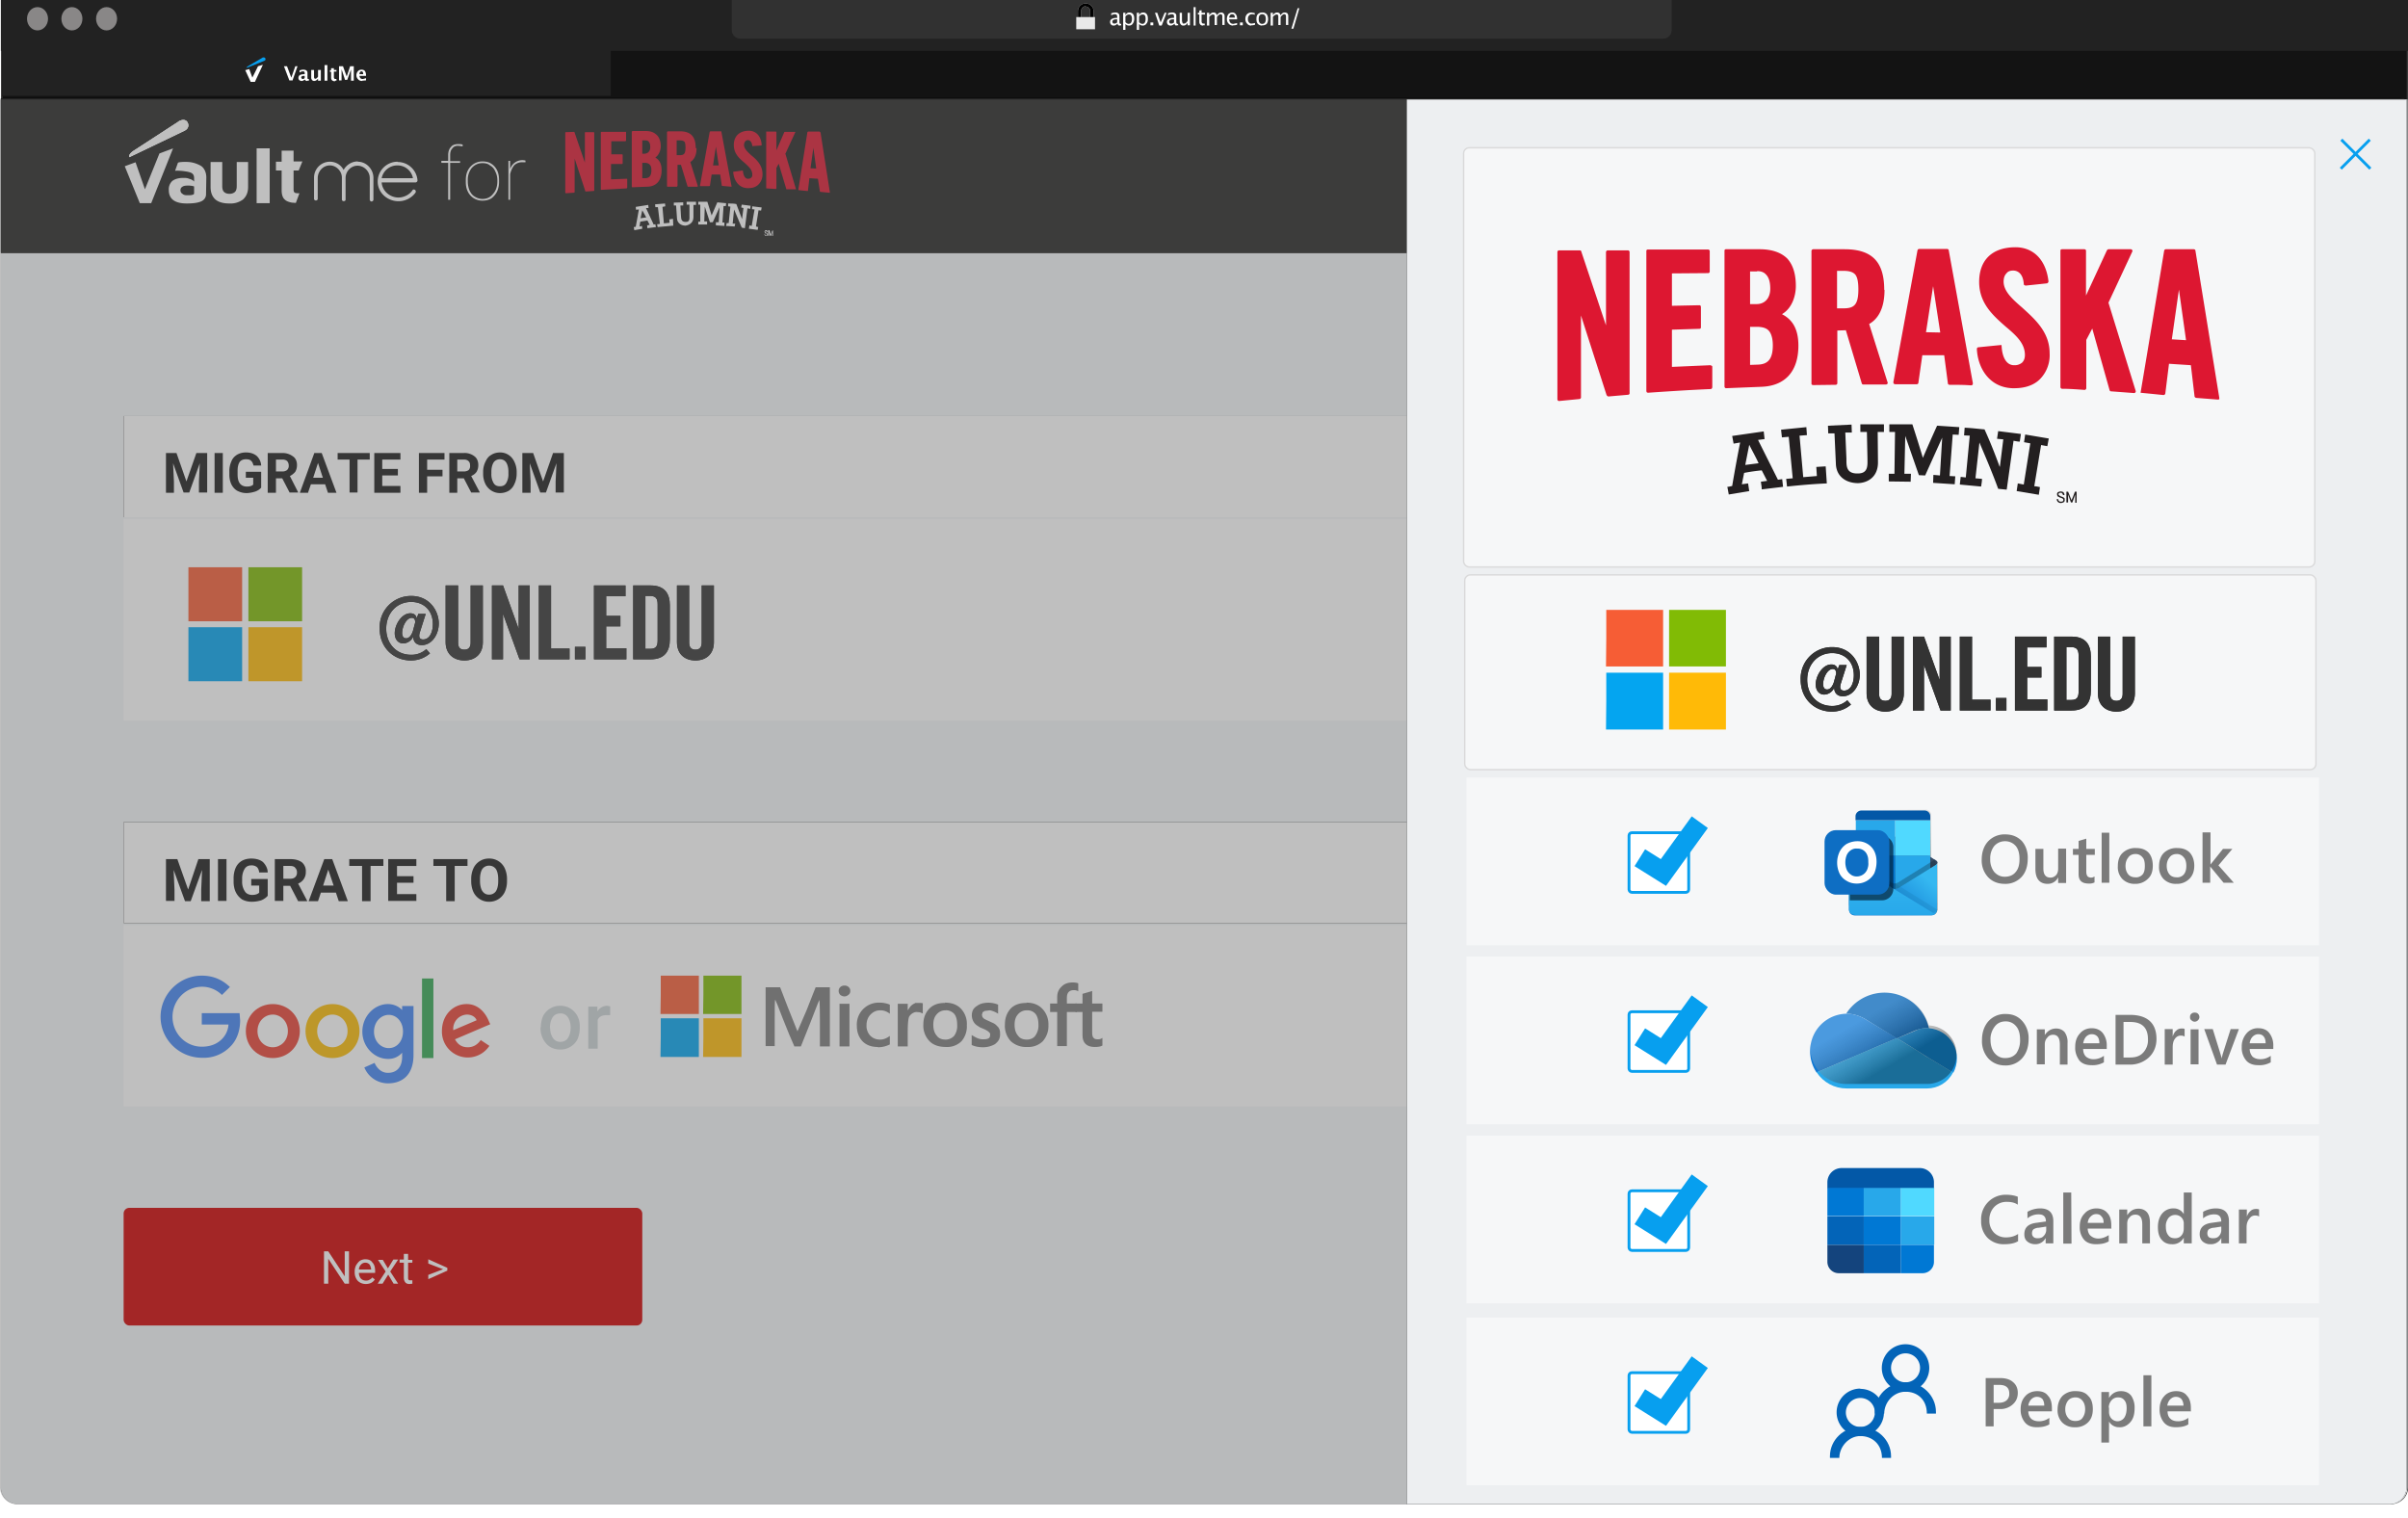 <svg xmlns="http://www.w3.org/2000/svg" xmlns:xlink="http://www.w3.org/1999/xlink" viewBox="0 0 847.3 534.3">
  <defs>
    <path id="b" d="M17.3.6 1.6 10.8c-1.2.9-1.8 1.8-1.6 2.3l19.4-9.3c1.2-.6 1.5-1.5 1.3-2.4C20.5.6 20 0 19 0c-.5 0-1 .2-1.8.6h.1Z"/>
    <path id="d" d="M14.8 21c3.6 0 6-3.8 6-7.6 0-4.4-3.2-9.7-9.7-9.7A11 11 0 0 0 0 15.2C0 22 5 26.4 11 26.4c2.7 0 5-1 6.7-2.5l-1.3-1.5a7.7 7.7 0 0 1-5.4 2c-5 0-8.7-3.8-8.7-9.2 0-5.3 3.6-9.4 8.8-9.4 4.2 0 7.6 2.8 7.6 7.8 0 3.1-1.3 5.4-3.4 5.4-1.4 0-1.6-1-1.2-2.4l2.1-6.6h-2.6l-.6 1.6c-.1-1-.8-1.8-2.2-1.8-3.1 0-5.5 4-5.5 7 0 2.3 1.3 3.6 3 3.6a4 4 0 0 0 3.5-2.4c0 1.7 1 3 3 3Zm-3.5-9.6c.9 0 1.2.7 1.2 1.6l-.8 3c-.5 1.5-1.3 2.6-2.4 2.6-.9 0-1.4-.7-1.4-1.9 0-2 1.4-5.3 3.4-5.3Z"/>
    <path id="e" d="M36.3 0H32v20.1c0 1.4-.5 2.5-2.2 2.5-1.8 0-2.2-1.1-2.2-2.5V0h-4.4v20c0 3.9 2.6 6.4 6.6 6.4 4 0 6.5-2.5 6.5-6.4V0Z"/>
    <path id="f" d="M52.8 26V0h-3.9v15.3L43.4 0h-3.9v26h3.9V10l5.8 16z"/>
    <path id="g" d="M60.3 0H56v26h10.8v-3.8h-6.5z"/>
    <path id="h" d="M72.4 26v-4.4h-3.7V26z"/>
    <path id="i" d="M79.7 3.8h6.8V0H75.4v26h11.4v-3.9h-7.1v-7.7h5v-3.7h-5z"/>
    <path id="j" d="M102.1 7c0-4-1.7-7-6.8-7h-6.1v26h6.1c5.1 0 6.8-3 6.8-7V7Zm-8.6-3.3h1.7c2 0 2.6 1 2.6 3v12.6c0 2-.5 3-2.6 3h-1.7V3.7Z"/>
    <path id="k" d="M117.6 0h-4.3v20.1c0 1.4-.5 2.5-2.2 2.5-1.7 0-2.2-1.1-2.2-2.5V0h-4.3v20c0 3.9 2.5 6.4 6.5 6.4s6.5-2.5 6.5-6.4V0Z"/>
    <path id="p" d="M14.8 21c3.6 0 6-3.8 6-7.6 0-4.4-3.2-9.7-9.7-9.7A11 11 0 0 0 0 15.2C0 22 5 26.4 11 26.4c2.7 0 5-1 6.7-2.5l-1.3-1.5a7.7 7.7 0 0 1-5.4 2c-5 0-8.7-3.8-8.7-9.2 0-5.3 3.6-9.4 8.8-9.4 4.2 0 7.6 2.8 7.6 7.8 0 3.1-1.3 5.4-3.4 5.4-1.4 0-1.6-1-1.2-2.4l2.1-6.6h-2.6l-.6 1.6c-.1-1-.8-1.8-2.2-1.8-3.1 0-5.5 4-5.5 7 0 2.3 1.3 3.6 3 3.6a4 4 0 0 0 3.5-2.4c0 1.7 1 3 3 3Zm-3.5-9.6c.9 0 1.2.7 1.2 1.6l-.8 3c-.5 1.5-1.3 2.6-2.4 2.6-.9 0-1.4-.7-1.4-1.9 0-2 1.4-5.3 3.4-5.3Z"/>
    <path id="q" d="M36.3 0H32v20.1c0 1.4-.5 2.5-2.2 2.5-1.8 0-2.2-1.1-2.2-2.5V0h-4.4v20c0 3.9 2.6 6.4 6.6 6.4 4 0 6.5-2.5 6.5-6.4V0Z"/>
    <path id="r" d="M52.8 26V0h-3.9v15.3L43.4 0h-3.9v26h3.9V10l5.8 16z"/>
    <path id="s" d="M60.3 0H56v26h10.8v-3.8h-6.5z"/>
    <path id="t" d="M72.4 26v-4.4h-3.7V26z"/>
    <path id="u" d="M79.7 3.8h6.8V0H75.4v26h11.4v-3.9h-7.1v-7.7h5v-3.7h-5z"/>
    <path id="v" d="M102.1 7c0-4-1.7-7-6.8-7h-6.1v26h6.1c5.1 0 6.8-3 6.8-7V7Zm-8.6-3.3h1.7c2 0 2.6 1 2.6 3v12.6c0 2-.5 3-2.6 3h-1.7V3.7Z"/>
    <path id="w" d="M117.6 0h-4.3v20.1c0 1.4-.5 2.5-2.2 2.5-1.7 0-2.2-1.1-2.2-2.5V0h-4.3v20c0 3.9 2.5 6.4 6.5 6.4s6.5-2.5 6.5-6.4V0Z"/>
    <linearGradient id="l" x1="30.1%" x2="64.1%" y1="34.6%" y2="71.7%">
      <stop offset="0%" stop-color="#FFF" stop-opacity=".5"/>
      <stop offset="100%" stop-opacity=".7"/>
    </linearGradient>
    <linearGradient id="m" x1="23.3%" x2="74.1%" y1="-.2%" y2="105.4%">
      <stop offset="0%" stop-color="#FFF" stop-opacity=".5"/>
      <stop offset="100%" stop-opacity=".7"/>
    </linearGradient>
    <linearGradient id="n" x1="84.3%" x2="15.4%" y1="24.3%" y2="73.5%">
      <stop offset="0%" stop-color="#35B8F1"/>
      <stop offset="90%" stop-color="#0F78D1"/>
    </linearGradient>
    <linearGradient id="o" x1="50%" x2="50%" y1="0%" y2="100%">
      <stop offset="0%" stop-color="#35B8F1"/>
      <stop offset="100%" stop-color="#28A8EA"/>
    </linearGradient>
    <filter id="a" width="108%" height="112.7%" x="-4%" y="-7.3%" filterUnits="objectBoundingBox">
      <feOffset dy="-5" in="SourceAlpha" result="shadowOffsetOuter1"/>
      <feGaussianBlur in="shadowOffsetOuter1" result="shadowBlurOuter1" stdDeviation="10.5"/>
      <feColorMatrix in="shadowBlurOuter1" result="shadowMatrixOuter1" values="0 0 0 0 0.32 0 0 0 0 0.301 0 0 0 0 0.301 0 0 0 0.5 0"/>
      <feMerge>
        <feMergeNode in="shadowMatrixOuter1"/>
        <feMergeNode in="SourceGraphic"/>
      </feMerge>
    </filter>
  </defs>
  <g fill="none" fill-rule="evenodd" filter="url(#a)">
    <path fill="#131313" fill-rule="nonzero" stroke="#3A3939" stroke-width=".5" d="M841.3.3a5.7 5.7 0 0 1 5.8 5.7v522.3a5.7 5.7 0 0 1-5.8 5.7H6.3a5.7 5.7 0 0 1-5.7-5.7V6A5.7 5.7 0 0 1 6.3.2h835v.1Z"/>
    <g fill-rule="nonzero">
      <path fill="#000" d="M.7 21h214.2v17.8H.7z"/>
      <path fill="#222" d="M.7 21h214.2v17.8H.7z"/>
      <path fill="#000" d="m102.9 33.4 1.8-5.1h-.8l-1.4 4-1.5-4h-1.1l1.9 5h1l.1.1Zm5.2 0h.6v-.6h-.2c-.2 0-.3-.1-.3-.4v-1.7c0-.8-.5-1.2-1.5-1.2a3 3 0 0 0-1.3.3v.7c.4-.2.8-.4 1.2-.4.4 0 .6.2.6.6v.4h-.2c-.6 0-1.1.1-1.5.3-.3.2-.5.6-.5 1 0 .3.1.6.3.8.3.2.5.3.9.3.3 0 .7-.2 1-.5.2.3.5.5.9.5v-.1Zm-1.6-.6c-.1 0-.2 0-.3-.2a.5.5 0 0 1-.2-.3c0-.4.3-.6 1-.6h.2v.7c-.2.3-.4.4-.7.4Zm4 .7c.6 0 1-.3 1.4-.8v.7h1v-3.8h-1V32c-.3.4-.6.7-1 .7-.2 0-.4-.2-.4-.7v-2.4h-1v2.7c0 .4.1.6.3.9.2.2.5.3.8.3h-.1Zm4.7-.1v-5.5h-1v5.5h1Zm2.7 0h.5v-.6h-.3c-.4 0-.6-.2-.6-.7v-1.9h.9v-.6h-.9V29h-1v.7h-.4v.6h.4v2c0 .9.5 1.3 1.4 1.3v-.2Zm2.3 0v-4l1.2 3.7h.8l1.3-3.6v3.9h1v-5.1h-1.3l-1.2 3.6-1.3-3.6h-1.4v5h.9v.1Zm7.3 0 1.3-.1v-.8l-1.1.3c-.8 0-1.1-.4-1.2-1.1h2.3c0-.8-.1-1.3-.4-1.7-.2-.3-.6-.5-1.2-.5-.5 0-1 .2-1.3.6a2 2 0 0 0-.5 1.4c0 .6.2 1 .6 1.4.3.4.8.6 1.5.6v-.1Zm.3-2.3h-1.3c0-.6.3-1 .7-1 .4 0 .6.4.6 1Z"/>
      <path fill="#FFF" d="m102.9 33.4 1.8-5.1h-.8l-1.4 4-1.5-4h-1.1l1.9 5h1l.1.1Zm5.2 0h.6v-.6h-.2c-.2 0-.3-.1-.3-.4v-1.7c0-.8-.5-1.2-1.5-1.2a3 3 0 0 0-1.3.3v.7c.4-.2.8-.4 1.2-.4.4 0 .6.2.6.6v.4h-.2c-.6 0-1.1.1-1.5.3-.3.2-.5.6-.5 1 0 .3.1.6.3.8.3.2.5.3.9.3.3 0 .7-.2 1-.5.2.3.5.5.9.5v-.1Zm-1.6-.6c-.1 0-.2 0-.3-.2a.5.5 0 0 1-.2-.3c0-.4.3-.6 1-.6h.2v.7c-.2.3-.4.4-.7.4Zm4 .7c.6 0 1-.3 1.4-.8v.7h1v-3.8h-1V32c-.3.4-.6.7-1 .7-.2 0-.4-.2-.4-.7v-2.4h-1v2.7c0 .4.1.6.3.9.2.2.5.3.8.3h-.1Zm4.7-.1v-5.5h-1v5.5h1Zm2.7 0h.5v-.6h-.3c-.4 0-.6-.2-.6-.7v-1.9h.9v-.6h-.9V29h-1v.7h-.4v.6h.4v2c0 .9.5 1.3 1.4 1.3v-.2Zm2.3 0v-4l1.2 3.7h.8l1.3-3.6v3.9h1v-5.1h-1.3l-1.2 3.6-1.3-3.6h-1.4v5h.9v.1Zm7.3 0 1.3-.1v-.8l-1.1.3c-.8 0-1.1-.4-1.2-1.1h2.3c0-.8-.1-1.3-.4-1.7-.2-.3-.6-.5-1.2-.5-.5 0-1 .2-1.3.6a2 2 0 0 0-.5 1.4c0 .6.2 1 .6 1.4.3.4.8.6 1.5.6v-.1Zm.3-2.3h-1.3c0-.6.3-1 .7-1 .4 0 .6.4.6 1Zm-37-2.8-2 4-1.1-3-1.4.4 1.9 4.1h1.5l2.8-6-1.7.5Z"/>
      <path fill="#079FEF" d="m92.2 25.4-4.8 2.8c-.5.3-.7.5-.6.7l6.2-2.5c.4-.2.5-.4.4-.7 0-.3-.3-.5-.6-.5-.2 0-.4 0-.6.2Z"/>
    </g>
    <path fill="#222" fill-rule="nonzero" d="M4.3 0h839a4 4 0 0 1 4 4v18.9H.3V4a4 4 0 0 1 4-4Z"/>
    <g fill-rule="nonzero">
      <g fill="#898787" transform="translate(9.5 7.5)">
        <ellipse cx="3.7" cy="4.1" rx="3.7" ry="4.1"/>
        <ellipse cx="15.8" cy="4.1" rx="3.7" ry="4.1"/>
        <ellipse cx="28" cy="4.1" rx="3.7" ry="4.1"/>
      </g>
      <path fill="#313131" d="M260.5 2.1h324.7a3 3 0 0 1 3 3v10.5a3 3 0 0 1-3 3H260.5a3 3 0 0 1-3-3V5a3 3 0 0 1 3-3v.1Z"/>
      <path fill="#ECECEC" d="M382 6.2c1.5 0 2.8 1.2 2.8 2.7v3.5h-5.5V8.9c0-1.5 1.2-2.7 2.7-2.7Zm0 1c-.9 0-1.6.8-1.6 1.7v3.2h3.2V8.9c0-.9-.7-1.6-1.6-1.6v-.1Z"/>
      <path fill="#000" d="M382 6.2c1.5 0 2.8 1.2 2.8 2.7v3.5h-5.5V8.9c0-1.5 1.2-2.7 2.7-2.7Zm0 1c-.9 0-1.6.8-1.6 1.7v3.2h3.2V8.9c0-.9-.7-1.6-1.6-1.6v-.1Z"/>
      <path fill="#E9E9E9" d="M378.7 11h6.6v4.3h-6.6z"/>
      <path fill="#FFF" d="m393.9 14 .6-.1v-.5h-.2c-.3 0-.4-.2-.4-.6v-2c0-.5-.1-.8-.3-1-.3-.3-.6-.4-1.1-.4a4 4 0 0 0-1.5.3v.7a3 3 0 0 1 1.3-.4c.5 0 .8.3.8.8v.5h-.2c-.7 0-1.3.1-1.7.4-.4.2-.6.6-.6 1s.1.7.4 1c.2.2.5.3.9.3s.9-.2 1.3-.7c.1.5.4.7.7.7Zm-1.8-.7c-.2 0-.4 0-.5-.2a.7.7 0 0 1-.2-.4c0-.3.1-.5.4-.7a2 2 0 0 1 1-.2h.3v1.1c-.3.3-.7.4-1 .4Zm3.9 2.2v-2.1c.3.4.7.6 1.3.6.5 0 1-.2 1.3-.7.3-.4.5-1 .5-1.7s-.1-1.2-.4-1.6c-.3-.4-.8-.6-1.3-.6-.6 0-1.1.3-1.4 1v-.9h-.8v6h.8Zm1.1-2.1c-.3 0-.7-.2-1.1-.6v-2c.4-.5.8-.7 1.3-.7.6 0 1 .5 1 1.5 0 1.2-.4 1.8-1.2 1.8Zm3.7 2v-2c.3.4.8.6 1.3.6s1-.2 1.3-.7c.4-.4.5-1 .5-1.7s-.1-1.2-.4-1.6c-.3-.4-.7-.6-1.2-.6-.7 0-1.2.3-1.5 1v-.9h-.8v6h.8v-.1Zm1.2-2c-.4 0-.8-.2-1.2-.6v-2c.4-.5.8-.7 1.3-.7.7 0 1 .5 1 1.5 0 1.2-.4 1.8-1.1 1.8Zm3.8.5v-1h-1v1h1Zm3 0 1.7-4.4h-.7l-1.4 3.4-1.2-3.4h-.8l1.5 4.5h.8l.1-.1Zm5.2 0h.6l-.1-.5h-.2c-.2 0-.4-.2-.4-.6v-2c0-.5 0-.8-.3-1-.3-.3-.6-.4-1.1-.4a4 4 0 0 0-1.5.3v.7a3 3 0 0 1 1.4-.4c.5 0 .7.3.7.8v.5h-.2c-.7 0-1.3.1-1.7.4-.4.2-.6.6-.6 1s.1.7.4 1c.2.2.5.3.9.3s.9-.2 1.4-.7c0 .5.3.7.7.7v-.1Zm-1.9-.6c-.2 0-.4 0-.5-.2a.7.7 0 0 1-.2-.4c0-.3.1-.5.4-.7a2 2 0 0 1 1-.2h.3v1.1c-.3.3-.7.4-1 .4Zm4.3.7c.6 0 1.1-.3 1.5-1v.9h.8V9.5h-.8v2.8c-.4.7-.9 1-1.3 1-.3 0-.4 0-.5-.2l-.2-.7V9.5h-.8v3.1c0 .5.2.8.4 1 .2.3.5.4.9.4Zm4.3-.1V7.5h-.7V14h.7v-.1Zm2.6 0h.6v-.6h-.4c-.4 0-.7-.2-.7-.8v-2.4h1.2v-.6h-1.2v-.9l-.8.1v.8h-.5v.6h.5v2.6c0 .4.1.7.4 1 .2.2.5.3.9.3v-.1Zm2.2 0v-3c.5-.5.9-.8 1.3-.8s.6.2.6.7v3h.8V11c.4-.6.9-1 1.3-1s.6.3.6.8v3h.8v-3.1c0-.4-.1-.7-.4-1-.2-.2-.5-.3-.8-.3-.6 0-1.1.3-1.5 1-.2-.7-.6-1-1.2-1s-1.1.3-1.5 1v-.9h-.8V14h.8v-.1Zm8.4 0c.4 0 .8 0 1.4-.2v-.6l-1.3.3c-.9 0-1.4-.5-1.5-1.6h2.8v-.2c0-.7-.2-1.3-.5-1.6-.2-.4-.7-.6-1.2-.6a2 2 0 0 0-1.4.6c-.3.5-.5 1-.5 1.7s.2 1.2.6 1.6c.4.5 1 .7 1.6.7v-.1Zm.6-2.7h-2c.1-.8.5-1.2 1-1.2.7 0 1 .4 1 1.2Zm2.8 2.7v-1h-1v1h1Zm3 0c.3 0 .8 0 1.3-.2v-.6l-1.1.2c-.5 0-.8-.1-1-.4-.3-.3-.4-.7-.4-1.2s.1-1 .4-1.2c.2-.3.5-.5 1-.5.2 0 .6 0 1 .2v-.6l-1.1-.2c-.7 0-1.2.2-1.6.6-.4.4-.6 1-.6 1.7 0 .6.2 1.2.6 1.6.4.5.9.7 1.4.7l.1-.1Zm3.8 0a2 2 0 0 0 1.6-.5c.3-.4.5-1 .5-1.7s-.2-1.3-.5-1.7a2 2 0 0 0-1.6-.6 2 2 0 0 0-1.5.6c-.4.4-.5 1-.5 1.7s.1 1.2.5 1.7c.4.4.9.6 1.5.6v-.1Zm0-.5c-.8 0-1.2-.6-1.2-1.7s.4-1.7 1.2-1.7c.9 0 1.3.6 1.3 1.7s-.4 1.7-1.3 1.7Zm3.8.5v-3c.5-.5.9-.8 1.3-.8s.6.2.6.7v3h.8V11c.4-.6.9-1 1.3-1s.6.3.6.8v3h.8v-3.1c0-.4-.1-.7-.3-1-.3-.2-.6-.3-1-.3-.5 0-1 .3-1.4 1-.2-.7-.6-1-1.2-1s-1.1.3-1.5 1v-.9h-.8V14h.8v-.1Zm7.2 1.2 2.1-7.2h-.6l-2.2 7.2h.7Z"/>
    </g>
    <path stroke="#000" stroke-width=".1" d="M1 39.5h844.1"/>
    <path fill="#F3F6F8" fill-rule="nonzero" d="M847.1 40H.3v488.3a6 6 0 0 0 6 6h834.8a6 6 0 0 0 6-6V40Z"/>
    <g fill-rule="nonzero" transform="translate(43.5 430)">
      <rect width="182.5" height="41.4" fill="#D00000" rx="2"/>
      <path fill="#FFF" d="M72 26.7v-8.8l5.8 8.8h1.5V15.3h-1.5v8.8L72 15.3h-1.5v11.4H72Zm13.2.1c1.4 0 2.5-.5 3.2-1.6l-.9-.7c-.3.4-.6.6-1 .8-.3.2-.7.3-1.2.3-.7 0-1.3-.2-1.8-.7a3 3 0 0 1-.7-2h5.7v-.6c0-1.4-.3-2.4-1-3.1-.5-.8-1.4-1.1-2.5-1.1-.6 0-1.3.2-1.8.5-.6.4-1 1-1.4 1.6a5 5 0 0 0-.5 2.2v.3c0 1.2.4 2.2 1.1 3a4 4 0 0 0 2.8 1.1Zm1.9-5.1h-4.3c0-.7.3-1.3.8-1.8a2 2 0 0 1 1.4-.6 2 2 0 0 1 1.5.6c.3.4.5 1 .6 1.7v.1Zm4 5 2-3.2 1.9 3.2h1.6l-2.8-4.3 2.8-4.2h-1.7L93 21.3l-1.8-3h-1.7l2.7 4.1-2.8 4.3h1.7Zm9.5.1 1-.1v-1.2h-.6c-.4 0-.6 0-.7-.2-.2-.1-.2-.4-.2-.7v-5.3h1.5v-1h-1.5v-2.1h-1.5v2h-1.5v1.1h1.5v5.3c0 .7.2 1.2.5 1.6.3.4.8.6 1.5.6Zm6.6-1.7 6.7-3v-1l-6.7-3v1.5l5.2 2-5.2 2v1.5Z"/>
    </g>
    <g fill-rule="nonzero">
      <path fill="#FFF" d="M43.5 330.5h704.4v63.8H43.5z"/>
      <g fill="#7B7B7B">
        <path d="M269.4 362.7v10.4h3.2V365c0-5.2 0-8.2.2-8.2l.9 2.1 1.7 4.4 2.3 5.7 1.6 3.7.2.5h2.3l.4-1 2.8-7 2.8-7.2.5-1.1c.1-.1.2 3 .2 8v8.3h3.5v-20.8h-5l-1 2.5-2.2 5.6-3.2 7.4-1.2-3-1.4-3.5-.8-2-2-5.2-.7-1.8h-5.1v10.4-.1ZM322 358a4 4 0 0 0-2.1 1.8l-.5.7v-2.3h-3.5v15h3.5v-4.8c0-4.6.4-5.3.4-5.4.2-.7 1.4-1.9 2.7-1.9l1.2.1 1 .4V358l-.7-.1h-2v.1Zm10.5-.2c2.4 0 4.3.7 5.7 2.2a7.8 7.8 0 0 1 2 5.7 8 8 0 0 1-1.9 5.7 7.2 7.2 0 0 1-5.4 2c-2.4 0-4.4-.6-5.8-2a7.9 7.9 0 0 1-2.2-6c0-2.2.7-4 2.1-5.5 1.4-1.4 3.2-2 5.5-2v-.1Zm.2 2.7a4 4 0 0 0-3.1 1.4c-.8.9-1.2 2-1.2 3.7 0 1.6.4 2.9 1.2 3.8.7 1 1.8 1.4 3 1.4a4 4 0 0 0 3.2-1.4 6 6 0 0 0 1-3.8c0-1.6-.3-2.9-1-3.8-.8-.9-2-1.4-3.1-1.3Zm28.5-2.7c2.3 0 4.2.7 5.6 2.2a7.8 7.8 0 0 1 2.1 5.7 8 8 0 0 1-2 5.7 7.2 7.2 0 0 1-5.4 2 8 8 0 0 1-5.8-2 7.9 7.9 0 0 1-2.1-6c0-2.2.7-4 2-5.5 1.4-1.4 3.2-2 5.6-2v-.1Zm.1 2.7a4 4 0 0 0-3.1 1.4c-.8.9-1.2 2-1.2 3.7 0 1.6.4 2.9 1.2 3.8.7 1 1.8 1.4 3.1 1.4s2.4-.5 3-1.4a6 6 0 0 0 1.1-3.8c0-1.6-.3-2.9-1-3.8a3.7 3.7 0 0 0-3-1.3h-.1Zm-64.2-4.9c.6 0 1-.2 1.5-.6.4-.3.6-.8.6-1.3 0-.6-.2-1-.6-1.4a2 2 0 0 0-1.5-.5 2 2 0 0 0-1.4.5c-.4.4-.6.8-.6 1.4 0 .5.2 1 .6 1.4.4.3.9.5 1.4.5Zm1.8 17.6v-15h-3.5v15h3.5Zm10 .3c1.6 0 3-.4 4.2-1v-3c-1 .8-2.2 1.3-3.4 1.3-1.5 0-2.6-.5-3.5-1.4a5 5 0 0 1-1.3-3.6c0-1.6.5-2.9 1.4-3.8 1-1 2-1.5 3.5-1.5 1.2 0 2.3.4 3.3 1.2v-3.2c-1-.4-2.2-.7-3.6-.7a7.7 7.7 0 0 0-8 8.2c0 2.2.7 4 2 5.4 1.4 1.4 3.2 2 5.4 2v.1Zm37 0a8.5 8.5 0 0 0 4.2-1.1c.5-.4 1-.9 1.3-1.4a4 4 0 0 0 .5-2c0-.7 0-1.2-.2-1.7s-.4-.9-.8-1.2a4 4 0 0 0-1.2-1l-1.5-.7-1.1-.5-.8-.4-.6-.6-.2-.8.2-.7c0-.2.1-.3.4-.4.2-.2.3-.3.6-.3l1.5-.2c.5 0 2 .5 3 1.2v-3.2a9.2 9.2 0 0 0-5.7-.4 6 6 0 0 0-1.8.9 4 4 0 0 0-1.3 1.3c-.5 1-.6 2.3-.2 3.4a4 4 0 0 0 1.7 2.2c.5.3.8.6 1.4.8l1.4.6 1 .6.5.5c.2.2.2.4.2.7 0 1.2-.6 1.6-2.5 1.6-1.5 0-2.5-.6-4-1.5v3.5c1.1.5 2.4.8 4 .8Zm29.5-.4v-12h3.5v-3h-3.5v-2c0-1.8.8-2.7 2.5-2.7.5 0 1 .1 1.5.4V351c-.5-.2-1.1-.3-2-.3-1.5 0-2.8.4-3.8 1.4-1 .9-1.6 2.1-1.6 3.7v2.3h-2.5v3h2.5v12h3.4Z"/>
        <path d="M385.2 373.4c1.1 0 2-.1 2.7-.5v-2.7c-.5.4-1 .5-1.5.5-.8 0-1.3-.1-1.6-.5-.4-.4-.5-1-.5-2V361h3.6v-2.9h-3.6v-4.4l-3.4 1v3.4h-2.5v3h2.5v8.2c0 2.7 1.5 4.1 4.3 4.1Z"/>
      </g>
      <path fill="#F65D35" d="M232.5 355v-6.7h13.4v13.5h-13.5z"/>
      <path fill="#81BB05" d="M247.5 355v-6.7h13.4v13.5h-13.5z"/>
      <path fill="#04A5F0" d="M232.5 370v-6.7h13.4v13.6h-13.5z"/>
      <path fill="#FFBA07" d="M247.5 370v-6.7h13.4v13.6h-13.5z"/>
      <path fill="#CCD3D6" d="M190.3 366.5c0-1.5.3-2.8.8-4a6.7 6.7 0 0 1 6-3.6c2 0 3.6.7 4.9 2 1.2 1.2 2 3 2 5v.9a10 10 0 0 1-.8 3.9 6.7 6.7 0 0 1-6 3.6c-2.1 0-3.8-.7-5-2.1a8 8 0 0 1-2-5.6v-.1h.1Zm3.3.3a6 6 0 0 0 1 3.5 3 3 0 0 0 2.6 1.3c1 0 2-.4 2.6-1.3.6-.9 1-2.1 1-3.8 0-1.5-.4-2.7-1-3.6a3 3 0 0 0-2.7-1.3c-1 0-2 .4-2.6 1.3-.6.9-1 2.1-1 3.9h.1Zm21.1-4.6h-1.3c-1.5 0-2.6.5-3.1 1.7V374H207v-14.8h3.2v1.7a4 4 0 0 1 3.4-2l1.1.2v3.1Z"/>
      <path fill="#EA4335" d="M105.5 367.8c0 5.5-4.3 9.5-9.5 9.5-5.3 0-9.5-4-9.5-9.5s4.2-9.5 9.5-9.5c5.2 0 9.5 4 9.5 9.5Zm-4.2 0c0-3.4-2.5-5.8-5.3-5.8-2.9 0-5.4 2.4-5.4 5.8s2.5 5.7 5.4 5.7c2.8 0 5.3-2.3 5.3-5.7Z"/>
      <path fill="#FBBC05" d="M126.5 367.8c0 5.5-4.3 9.5-9.5 9.5-5.3 0-9.5-4-9.5-9.5s4.2-9.5 9.5-9.5c5.2 0 9.5 4 9.5 9.5Zm-4.2 0c0-3.4-2.5-5.8-5.3-5.8-2.9 0-5.4 2.4-5.4 5.8s2.5 5.7 5.4 5.7c2.8 0 5.3-2.3 5.3-5.7Z"/>
      <path fill="#4285F4" d="M145.5 358.9v17.3c0 7.2-4.1 10-9 10a9 9 0 0 1-8.3-5.6l3.6-1.6c.7 1.6 2.2 3.5 4.7 3.5 3.1 0 5-2 5-5.7v-1.4a6.3 6.3 0 0 1-5 2.2c-4.7 0-9-4.2-9-9.6 0-5.5 4.3-9.7 9-9.7 2.2 0 4 1 5 2.1V359h4v-.1Zm-3.7 9c0-3.3-2.2-5.8-5-5.8s-5.2 2.5-5.2 5.9c0 3.4 2.4 5.8 5.2 5.8 2.8 0 5-2.4 5-5.8v-.1Z"/>
      <path fill="#34A853" d="M152.5 349.3v28h-4v-28z"/>
      <path fill="#EA4335" d="m169.2 371 3 2a9.1 9.1 0 0 1-16.7-5.2c0-5.7 4-9.5 8.7-9.5 4.7 0 7 4 7.8 6l.5 1.1-12.4 5.3c1 1.9 2.5 2.8 4.5 2.8s3.5-1 4.6-2.6v.1Zm-9.7-3.5 8.2-3.5c-.4-1.2-1.8-2-3.4-2a5 5 0 0 0-4.8 5.5Z"/>
      <path fill="#4285F4" d="M71 365.5v-4h13.3l.2 2.5c0 3-.8 6.6-3.4 9.2a13 13 0 0 1-10 4c-8 0-14.6-6.4-14.6-14.4s6.6-14.5 14.5-14.5c4.4 0 7.5 1.7 9.9 4l-2.8 2.8a10 10 0 0 0-7-2.9c-5.8 0-10.4 4.8-10.4 10.6s4.6 10.5 10.3 10.5c3.8 0 6-1.5 7.3-2.9a8 8 0 0 0 2.1-4.9H71Z"/>
      <path fill="#000" d="M43.5 294.3h704.4v35.5H43.5z"/>
      <path fill="#FFF" d="M43.5 294.3h704.4v35.5H43.5z"/>
      <path fill="#1D1D1D" d="M61.4 322.1v-4l-.3-7 4 11h2l4-11-.3 7v4h3v-14.8h-4L66.2 318l-3.8-10.7h-4V322h3.1l-.1.1Zm18.3 0v-14.8h-3V322h3v.1Zm8.9.2c1.2 0 2.3-.2 3.3-.5 1-.4 1.8-1 2.3-1.6v-5.9h-5.8v2.3h2.8v2.5c-.5.5-1.3.8-2.5.8-1 0-2-.4-2.5-1.2a6 6 0 0 1-1-3.6v-1c0-1.5.4-2.6.9-3.4.5-.8 1.3-1.2 2.3-1.2a3 3 0 0 1 2 .6c.4.4.7 1 .8 1.9h3c0-1.4-.7-2.7-1.7-3.7-1-.8-2.4-1.2-4.1-1.2-1.3 0-2.4.3-3.3.8-1 .6-1.7 1.4-2.2 2.5a9.4 9.4 0 0 0-.7 3.9v1c0 1.4.3 2.7.8 3.7s1.3 1.9 2.2 2.5c1 .5 2 .8 3.4.8Zm11.1-.2v-5.4h2.4l2.8 5.4h3.2v-.1l-3.2-6.1a4.2 4.2 0 0 0 2.7-4.1 4 4 0 0 0-1.4-3.4c-1-.7-2.3-1.1-4-1.1h-5.5V322h3v.1Zm2.4-7.9h-2.4v-4.5h2.4c.8 0 1.5.2 1.8.7.4.4.6.9.6 1.6 0 .7-.2 1.2-.6 1.6-.4.4-1 .6-1.8.6Zm9.8 7.9 1-3h5.3l1 3h3.2l-5.5-14.8h-2.8l-5.5 14.8h3.3Zm5.5-5.5h-3.7l1.8-5.6 1.9 5.6Zm13 5.5v-12.4h4.5v-2.4h-12v2.4h4.5v12.4h3Zm16.1 0v-2.5h-6.8v-4h5.8v-2.3h-5.8v-3.6h6.8v-2.4h-9.9V322h10l-.1.1Zm13.5 0v-12.4h4.5v-2.4h-12v2.4h4.5v12.4h3Zm12.1.2a6 6 0 0 0 5.5-3.4 9 9 0 0 0 .8-3.9v-.6a9 9 0 0 0-.8-3.9 5.9 5.9 0 0 0-5.5-3.4 5.9 5.9 0 0 0-5.5 3.4 9 9 0 0 0-.8 3.9v.7c0 1.4.3 2.7.8 3.8a6 6 0 0 0 5.5 3.4Zm0-2.5c-1 0-1.8-.4-2.4-1.3-.5-.8-.8-2-.8-3.5v-.7c0-1.5.3-2.7.8-3.5.6-.8 1.4-1.2 2.4-1.2s1.8.4 2.4 1.2c.5.8.8 2 .8 3.6v.7c0 1.5-.3 2.7-.8 3.5-.6.8-1.4 1.2-2.4 1.2Z"/>
    </g>
    <path fill="#FFF" fill-rule="nonzero" d="M43.5 187.6H748v71H43.5z"/>
    <g fill-rule="nonzero">
      <path fill="#F65D35" d="M66.3 214v-9.4h18.9v19H66.3z"/>
      <path fill="#81BB05" d="M87.4 214v-9.4h18.9v19H87.4z"/>
      <path fill="#04A5F0" d="M66.3 235.2v-9.5h18.9v19H66.3z"/>
      <path fill="#FFBA07" d="M87.4 235.2v-9.5h18.9v19H87.4z"/>
    </g>
    <g fill-rule="nonzero">
      <path fill="#000" d="M43.5 151.4h704.4V187H43.5z"/>
      <path fill="#FFF" d="M43.5 151.4h704.4V187H43.5z"/>
      <path fill="#1D1D1D" d="M61.2 178.3v-3.8l-.3-6.5 3.7 10.3h2l3.7-10.3-.3 6.5v3.8h2.9v-13.9h-3.8l-3.5 10-3.5-10h-3.7v14h2.8v-.1Zm17.2 0v-13.9h-2.9v14h2.9v-.1Zm8.3.2c1 0 2-.2 3-.5a5 5 0 0 0 2.2-1.4V171h-5.4v2.1h2.6v2.4c-.5.5-1.2.7-2.3.7-1 0-1.9-.4-2.4-1.1-.6-.8-.8-1.9-.8-3.3v-1c0-1.4.2-2.4.7-3.2.5-.7 1.3-1 2.2-1 .8 0 1.4.1 1.8.5.5.4.7 1 .9 1.7h2.7a5 5 0 0 0-1.6-3.4c-1-.8-2.2-1.2-3.8-1.2-1.2 0-2.2.3-3.1.8-.9.6-1.6 1.3-2 2.4a8 8 0 0 0-.7 3.6v.9a8 8 0 0 0 .7 3.5c.5 1 1.2 1.8 2.1 2.3 1 .5 2 .8 3.2.8Zm10.4-.2v-5h2.2l2.6 5h3v-.1l-2.9-5.7c.8-.4 1.4-.9 1.9-1.5.4-.7.6-1.4.6-2.4 0-1.3-.5-2.4-1.4-3a6 6 0 0 0-3.7-1.2h-5.2v14h2.9v-.1Zm2.3-7.4h-2.3v-4.2h2.3c.7 0 1.3.2 1.7.6.3.4.5.9.5 1.5a2 2 0 0 1-.6 1.6c-.4.3-1 .5-1.6.5Zm9 7.4 1-2.9h5l1 3h3l-5.2-14h-2.6l-5.1 14h3l-.1-.1Zm5.2-5.2h-3.4l1.7-5.2 1.7 5.2Zm12.2 5.2v-11.6h4.3v-2.3h-11.3v2.3h4.2v11.6h2.8Zm15.1 0V176h-6.4v-3.7h5.5V170h-5.5v-3.3h6.4v-2.3h-9.2v14h9.2v-.1Zm9.4 0v-5.7h5.4v-2.3h-5.4v-3.6h6.1v-2.3h-9v14h2.9v-.1Zm10.6 0v-5h2.3l2.6 5h3v-.1l-3-5.7c.9-.4 1.5-.9 1.9-1.5.4-.7.6-1.4.6-2.4 0-1.3-.5-2.4-1.3-3-1-.8-2.4-1.3-3.8-1.2h-5.1v14h2.8v-.1Zm2.3-7.4h-2.3v-4.2h2.3c.8 0 1.3.2 1.7.6.4.4.5.9.5 1.5a2 2 0 0 1-.5 1.6c-.4.3-1 .5-1.7.5Zm12.7 7.6c1.2 0 2.2-.3 3.1-.8.9-.6 1.6-1.4 2-2.4.5-1 .8-2.3.8-3.6v-.6a8 8 0 0 0-.8-3.6c-.9-2-2.8-3.3-5-3.3-1.2 0-2.3.3-3.2.9-.9.5-1.5 1.3-2 2.4a8 8 0 0 0-.8 3.6v.6a8 8 0 0 0 .8 3.6c1 2 3 3.2 5.1 3.2Zm0-2.4c-1 0-1.7-.3-2.2-1.1a6 6 0 0 1-.8-3.3v-.7c0-1.4.3-2.5.8-3.3.5-.7 1.3-1.1 2.2-1.1 1 0 1.7.4 2.2 1.1.5.8.8 1.9.8 3.3v.7a6 6 0 0 1-.8 3.3c-.5.8-1.2 1.1-2.2 1.1Zm10.8 2.2v-3.8l-.3-6.5 3.7 10.3h2l3.7-10.3-.3 6.5v3.8h2.9v-13.9h-3.8l-3.5 10-3.5-10h-3.8v14h2.9v-.1Z"/>
    </g>
    <path fill="#000" fill-rule="nonzero" d="M.3 39.6h845.8V94H.3z"/>
    <path fill="#242423" fill-rule="nonzero" d="M.3 39.6h845.8V94H.3z"/>
    <path fill="#FFF" fill-rule="nonzero" d="M134.3 67.7h11a5.5 5.5 0 0 0-5.5-4.5c-2.7 0-5 1.9-5.5 4.5m5.6-5.7a7 7 0 0 1 7 6.4v.1c0 .4-.4.7-.7.7h-11.9c.2 3 2.9 5.3 5.9 5.3 1.9 0 3.9-1 4.9-2.5.2-.4.6-.4.9-.2.3.2.4.6.2 1a7.4 7.4 0 0 1-6 3c-3.9 0-7.3-3-7.3-6.9a7 7 0 0 1 7-7m-14 0c3 0 5.5 2.6 5.5 5.7v7.6c0 .4-.3.7-.7.7a.7.7 0 0 1-.6-.7v-7.6c0-2.3-2-4.3-4.3-4.3s-4.2 2-4.2 4.3v7.7c0 .3-.4.5-.7.5l-.3-.1a.7.7 0 0 1-.3-.4v-7.8c0-2.3-2-4.3-4.2-4.3-2.4 0-4.2 2-4.3 4.3v7.6a.7.7 0 0 1-1.3 0v-7.6c0-3.1 2.5-5.6 5.6-5.6 2 0 3.9 1.1 4.8 2.9 1-1.8 2.9-3 5-3M105.4 73h-.5c-.5 0-1.2-.1-1.3-.3-.2-.2-.3-.6-.3-1V65h1.8l1.3-3.2h-3.1V58h-4.2v3.9h-2V65h2v7c0 1.5.4 2.7 1.2 3.3.5.5 1.4.8 2.4 1l1.4.1 1.3-3.5v.1Zm-15.1 3.5h4.6V57.2h-4.6v19.3Zm-16.2-5.8V62h4.1v8.5c0 .9.2 1.6.6 2 .4.4 1 .7 2 .7.8 0 1.5-.3 1.9-.7.4-.4.6-1.1.6-2V62h4v8.8c0 2-.7 3.4-1.8 4.4-1.4 1-3 1.5-4.8 1.4-2 0-3.7-.4-4.9-1.4-1.1-1-1.7-2.4-1.7-4.4m-6.3 2.7c.4 0 .5-.3.5-.7v-2.2c-.6-.2-1.3-.3-2.1-.3-1 0-1.6.1-2 .4-.5.3-.7.7-.7 1.3 0 .5.3 1 .7 1.2.4.4 1 .5 1.6.5 1 0 1.6 0 2-.2Zm-5.2-11.2c.1-.3 2.5-.4 3.7-.3 1.6.1 3 .6 4.3 1.3 1.2.7 2 2.3 2 4.1l-.1 6c0 1-.6 2-1.8 2.5-1.2.5-2.8.7-5 .7-4.2 0-6.3-1.6-6.3-4.7a4 4 0 0 1 1.2-3.2c.9-.7 2.2-1.1 3.9-1.1.7 0 1.4 0 2 .3.8.2 1.4.5 1.8 1v-1.2c0-1.7-1-2.1-3.1-2.4-1.2-.2-2.9-.3-3.6-.2l1-2.8ZM56.1 59 51 71.6l-3.3-9.5-3.8 1.4 5.3 13h4l7.7-19.3-4.8 1.8Zm6.7-11.2L47.1 58c-1.3.8-1.8 1.7-1.6 2.3L64.9 51c1.2-.6 1.5-1.5 1.3-2.4-.2-.8-.8-1.4-1.7-1.4-.5 0-1.1.2-1.8.6h.1Z"/>
    <path fill="#FFF" fill-rule="nonzero" d="M62.8 47.8 47.1 58c-1.3.8-1.8 1.7-1.6 2.3L64.9 51c1.2-.6 1.5-1.5 1.3-2.4-.2-.8-.8-1.4-1.7-1.4-.5 0-1.1.2-1.8.6h.1Z"/>
    <g transform="translate(45.5 50.2)">
      <mask id="c" fill="#fff">
        <use xlink:href="#b"/>
      </mask>
      <path fill="#FFF" fill-rule="nonzero" d="M10.6 11.8 5.5 24.4l-3.3-9.5-3.8 1.4 5.3 13h4L15.4 10z" mask="url(#c)"/>
    </g>
    <g fill-rule="nonzero">
      <g transform="translate(133.6 211)">
        <use xlink:href="#d" fill="#242423"/>
        <use xlink:href="#d" fill="#333"/>
      </g>
      <g transform="translate(133.6 211)">
        <use xlink:href="#e" fill="#242423"/>
        <use xlink:href="#e" fill="#333"/>
      </g>
      <g transform="translate(133.6 211)">
        <use xlink:href="#f" fill="#242423"/>
        <use xlink:href="#f" fill="#333"/>
      </g>
      <g transform="translate(133.6 211)">
        <use xlink:href="#g" fill="#242423"/>
        <use xlink:href="#g" fill="#333"/>
      </g>
      <g transform="translate(133.6 211)">
        <use xlink:href="#h" fill="#242423"/>
        <use xlink:href="#h" fill="#333"/>
      </g>
      <g transform="translate(133.6 211)">
        <use xlink:href="#i" fill="#242423"/>
        <use xlink:href="#i" fill="#333"/>
      </g>
      <g transform="translate(133.6 211)">
        <use xlink:href="#j" fill="#242423"/>
        <use xlink:href="#j" fill="#333"/>
      </g>
      <g transform="translate(133.6 211)">
        <use xlink:href="#k" fill="#242423"/>
        <use xlink:href="#k" fill="#333"/>
      </g>
    </g>
    <g fill-rule="nonzero">
      <path fill="#FFF" d="M227.4 81.5 226 79l-.6 2.8 1.9-.3Zm-4.2 4.5-.2-1.1.7-.1 1.1-6.1-1 .1-.1-1 4.4-.7.1 1.1h-.9L230 84l.6-.1.2 1-3 .4-.1-1 .9-.2-.8-1.5-2.5.4-.3 1.7.9-.2.1 1-2.8.5m8.2-1.1-.2-1 1-.1-.7-5.9h-.9l-.1-1 3.5-.3.1 1-1 .2.5 5.8 2-.2-.1-1.2 1.3-.2.1 2.4-5.5.5m5.7-8.6 3.3-.1v1.1h-1l.2 3.6c.1 1 0 2.2 1.7 2.2 1.5 0 1.3-1.2 1.3-2.2V77h-1v-1h3.3v1.1h-.9v4.3c0 2-1.5 2.8-2.8 3-1.6 0-3-1-3-2.7l-.3-4.4h-.8v-1.1m10.9 1.4-.2 5.3h1V84h-3.1v-1h.7v-6h-.7v-1h3.2l1.5 4.8 2-4.6 3.1.3-.1 1h-.8l-.4 5.8h.7v1.2l-3-.2v-1.1h1l.3-5.3-2.4 5.3h-1l-1.8-5.5m10.3 1-.5 5h.9l-.2 1-3-.2.2-1h.7l.6-5.8-.8-.1v-1c1 0 2 0 2.9.2l2 5.3.5-3.9-.8-.2.2-1 3.1.4-.1 1.1-1-.2-.9 7-1.1-.2-2.7-6.4m5.2 6.8.2-1.2.8.2 1-5.8-.9-.1.1-1 3.3.4-.2 1.1-.9-.1-.9 5.7.8.2-.2 1-3-.4"/>
      <path fill="#DD1731" d="M208.9 51.5H206s-.2 0-.2.2v10.5l-3.7-10.8-3 .1s-.2 0-.2.2v21c0 .2.1.3.2.3l3-.2.1-.3V60.8l3.8 11.6 2.8-.2c.1 0 .3 0 .3-.2V51.7c0-.1-.1-.2-.3-.2m11.6 16.4-5.4.2v-5.4h3.8c.2 0 .3-.1.3-.3v-3l-.3-.1h-3.7v-4.6h5l.2-.3v-3h-8.7l-.2.1v20.3h.2l8.8-.5c.2 0 .3-.2.3-.3v-3l-.1-.1h-.2m7.8-13.1c.4.4.6 1 .6 2 0 1.4-.8 2.2-2 2.3h-.8v-4.7h1v-.3.3c.5 0 1 .1 1.2.4Zm-2.2 13v-5.5h.9c.7 0 1.3.2 1.7.6.4.4.6 1 .6 2 0 1.9-.7 2.8-2.2 2.8h-1Zm4.5-7.3c1.4-.9 2-2.7 2-4 0-1.7-.5-3.1-1.3-3.9-1-1-2.2-1.5-4-1.5h-4.6l-.3.2v19.4l.1.2h.2l5-.2c3.3 0 5.2-2.1 5.2-5.8 0-2.3-.8-3.7-2.3-4.5m10.3-5.6c.3.4.4 1.1.4 2.2 0 2.3-.7 2.6-2.1 2.6h-1v-5.2h1v-.3.3c.7 0 1.4.1 1.7.5v.1Zm4 2.3c0-4-1.7-5.9-5.6-5.9H235l-.3.2v19.1l.1.2h3.4l.2-.3V63h1.2l2.3 7.5.1.2h3.5v-.4l-2.6-8.3c1-.6 2.2-1.9 2.2-4.9m7.8 6.1h-2l1-6.6 1 6.6Zm1-12h-4l-.2.3-3.4 18.8v.2h3.2l.3-.1.6-4h3l.6 4 3.3.3h.1v-.2l-3.6-19.3m10.5 8.4c-1.3-1.2-2.5-2.3-2.5-3.6 0-.5.2-1 .4-1.2.2-.3.5-.5 1-.5.4 0 1.3.3 1.5 2v.1h.1l3-.2.2-.1v-.2c-.2-3-2-4.9-4.5-4.9-3.3 0-5.3 1.9-5.3 5s2 4.8 3.8 6.3c1.5 1.4 2.7 2.4 2.7 4.1 0 .5 0 .8-.4 1.1-.2.3-.7.4-1.1.4-1 0-1.6-1-1.8-2.8V65h-.1l-3 .4c-.2 0-.3 0-.3.2.2 2.7 1.8 5.5 5 5.6h.3c1.5 0 2.8-.4 3.7-1.4a5 5 0 0 0 1.3-3.6c0-3-2-5-4-6.6m12.1-.6 3.5-7.6H276l-2.8 6.5v-6.4c0-.1-.1-.2-.3-.2h-3.3v19.8c0 .1 0 .2.2.2l3.2.2.2-.2v-7.2l.8-1.5 2.7 9h3.4l-3.8-12.7m11 5.4-2.1-.1 1-7.2 1 7.3Zm1.2-12.8c0-.1 0-.2-.2-.2h-4l-.2.2-3.2 20.3.1.1 3 .3c.2 0 .3 0 .3-.2l.5-4.3 3 .2.7 4.5.1.1 3 .3h.4v-.2l-3.3-21.1"/>
      <path fill="#FFF" d="M269.2 87.3v.4h.2l.2.1h.1l.2-.2v-.4h-.2l-.2-.1h-.3l-.1-.2v-.1l-.1-.2c0-.2 0-.3.2-.4l.1-.2h.4l.2.1.2.3v.3h-.2l-.1-.3h-.5l-.1.2.1.2h.2l.4.3h.1l.2.1v.5l-.2.2h-.2c0 .1-.1.1-.2 0-.2.1-.3 0-.4 0l-.2-.3v-.3h.2m1.6-1.2.4 1.5c0-.3.2-.5.3-.7 0-.3.2-.6.3-.8h.2V88h-.3v-1.3l-.4 1.3h-.3l-.4-1.3V88h-.3v-2h.4"/>
    </g>
    <path fill="#FFF" fill-rule="nonzero" d="M62.8 47.8 47.1 58c-1.3.8-1.8 1.7-1.6 2.3L64.9 51c1.2-.6 1.5-1.5 1.3-2.4-.2-.8-.8-1.4-1.7-1.4-.5 0-1.1.2-1.8.6h.1Zm94.9 27.5v-13h-2.4v-.7h2.4v-2c0-1.2.3-2.2 1-2.9.5-.7 1.4-1 2.5-1 .6 0 1.2 0 1.6.2v.6l-1.6-.2c-.9 0-1.6.3-2 .9-.6.6-.8 1.4-.8 2.5v2h3.5v.6h-3.5v13h-.7Zm6.2-6.9c0-1.3.2-2.4.7-3.4 1-2 3-3.2 5.1-3.2 1.2 0 2.2.2 3 .7 1 .6 1.7 1.4 2.2 2.4.5 1 .7 2.2.7 3.4v.6a8 8 0 0 1-.7 3.5c-.5 1-1.2 1.8-2 2.4-1 .6-2 .8-3.1.8a5.6 5.6 0 0 1-5.2-3.2c-.5-1-.7-2.1-.7-3.4v-.6Zm.7.5c0 1 .2 2.1.6 3.1.5 1 1 1.7 1.9 2.2a5 5 0 0 0 2.7.8c1.5 0 2.8-.6 3.7-1.8 1-1.1 1.5-2.6 1.5-4.4v-.4c0-1-.2-2-.7-3-.4-1-1-1.7-1.9-2.2-.7-.6-1.6-.8-2.6-.8-1.6 0-2.8.6-3.8 1.7a6.7 6.7 0 0 0-1.4 4.4v.4Zm20.2-6.8h-.8a4 4 0 0 0-3 1c-.7.8-1.2 1.9-1.5 3.2v9h-.6V61.6h.6v2.9a4.5 4.5 0 0 1 5.4-3v.6h-.1Z"/>
    <g transform="translate(0 40)">
      <path fill="#615F5F" fill-opacity=".4" fill-rule="nonzero" d="M0 0h845.7v488.3a6 6 0 0 1-6 6H6a6 6 0 0 1-6-6V0Z"/>
      <path fill="#000" fill-rule="nonzero" d="M846.8 0v488.3a6 6 0 0 1-6 6H495V0h351.8Z"/>
      <path fill="#EDEFF1" fill-rule="nonzero" d="M846.8 0v488.3a6 6 0 0 1-6 6H495V0h351.8Z"/>
      <g transform="translate(516 238.6)">
        <g transform="translate(0 190)">
          <path fill="#FFF" fill-rule="nonzero" d="M0 0h300v59H0z" opacity=".5"/>
          <rect width="21" height="21" x="57.2" y="19.4" fill="#FFF" fill-rule="nonzero" stroke="#079FEF" rx="1"/>
          <path stroke="#079FEF" stroke-width="7" d="m61 28.2 8.3 5.2 12.8-17.7"/>
          <g fill-rule="nonzero">
            <g fill="#0364B8">
              <path d="M138.6 38.5c-5.9 0-10.7 4.6-10.7 10.3v.6h21.5v-.6c0-5.7-4.8-10.3-10.8-10.3Zm0 3.2c4.2 0 7.6 2.9 7.6 7.7h-15c0-3.9 3.3-7.7 7.4-7.7Z"/>
              <path d="M138.6 25a8.3 8.3 0 1 0 0 16.7 8.3 8.3 0 0 0 0-16.6V25Zm0 3.3a5.1 5.1 0 1 1 0 10.2 5.1 5.1 0 0 1 0-10.2Z"/>
              <path d="M154.5 22.8c-6 0-10.8 4.7-10.8 10.4v.6h21.5v-.6c0-5.7-4.8-10.4-10.7-10.4Zm0 3.3c4.2 0 7.5 2.8 7.5 7.7h-15c0-4 3.3-7.7 7.5-7.7Z"/>
              <path d="M154.5 9.4a8.3 8.3 0 1 0 0 16.7 8.3 8.3 0 0 0 0-16.7Zm0 3.2a5.1 5.1 0 1 1 0 10.2 5.1 5.1 0 0 1 0-10.2Z"/>
            </g>
            <path fill="#7B7B7B" d="M185.5 32.2v6.1h-2.8v-17h5.1c2 0 3.5.5 4.5 1.4 1.1.9 1.7 2.2 1.7 3.8 0 1.7-.6 3-1.7 4a6.4 6.4 0 0 1-4.6 1.7h-2.2Zm0-8.6V30h1.8c1.2 0 2.1-.3 2.8-.9a3 3 0 0 0 .9-2.4c0-2-1.2-3-3.5-3h-2v-.1ZM206 33h-8.3c0 1.1.4 2 1 2.6.7.6 1.6.9 2.8.9a6 6 0 0 0 3.6-1.2v2.3c-1.2.7-2.6 1-4.4 1-1.8 0-3.2-.5-4.2-1.7a7 7 0 0 1-1.5-4.6c0-1.9.5-3.4 1.6-4.6 1-1.2 2.6-1.8 4.2-1.8 1.7 0 3 .5 3.8 1.6 1 1 1.4 2.5 1.4 4.4V33Zm-2.7-2a4 4 0 0 0-.6-2.3c-.5-.5-1.1-.8-2-.8-.7 0-1.4.3-2 .9a4 4 0 0 0-1 2.2h5.6Zm10.8 7.6a6 6 0 0 1-4.5-1.7 6.2 6.2 0 0 1-1.6-4.5c0-2 .6-3.6 1.7-4.8 1.3-1.2 3-1.8 4.7-1.7 2 0 3.4.5 4.4 1.7 1.1 1 1.6 2.6 1.6 4.6 0 2-.5 3.5-1.7 4.7a6.1 6.1 0 0 1-4.6 1.7Zm.2-10.5c-1.1 0-2 .4-2.6 1.1a5 5 0 0 0-1 3.1c0 1.3.4 2.3 1 3 .6.8 1.5 1.1 2.6 1.1 1 0 1.9-.3 2.4-1 .7-.9 1-2 1-3.1 0-1.4-.4-2.4-1-3.1a3 3 0 0 0-2.4-1.1Zm11.8 8.4V44h-2.7V26.2h2.7v2.1c1-1.6 2.4-2.4 4.2-2.4 1.5 0 2.7.5 3.6 1.6a7.4 7.4 0 0 1 1.2 4.4c0 2-.4 3.6-1.4 4.8-1 1.2-2.4 2-4 1.9a4 4 0 0 1-3.6-2v-.1Zm0-4.8v1.5c0 1 .3 1.7.8 2.3a3 3 0 0 0 2.2 1 3 3 0 0 0 2.4-1.3c.5-.8.8-1.9.8-3.3 0-1.2-.2-2.1-.8-2.8-.5-.7-1.3-1-2.2-1a3 3 0 0 0-2.3 1 4 4 0 0 0-1 2.6h.1Zm14.9 6.6h-2.8v-18h2.8v18Zm14-5.3h-8.3c0 1.1.3 2 1 2.6.6.6 1.5.9 2.7.9a6 6 0 0 0 3.6-1.2v2.3c-1.1.7-2.6 1-4.4 1-1.8 0-3.2-.5-4.2-1.7a7 7 0 0 1-1.5-4.6c0-1.9.5-3.4 1.6-4.6 1-1.2 2.6-1.8 4.2-1.8 1.7 0 3 .5 3.8 1.6 1 1 1.4 2.5 1.4 4.4v1l.1.1Zm-2.7-2a4 4 0 0 0-.7-2.3c-.5-.5-1.1-.8-2-.8-.7 0-1.4.3-2 .9a4 4 0 0 0-1 2.2h5.7Z"/>
          </g>
        </g>
        <g transform="translate(0 126)">
          <path fill="#FFF" fill-rule="nonzero" d="M0 0h300v59H0z" opacity=".5"/>
          <rect width="21" height="21" x="57.2" y="19.4" fill="#FFF" fill-rule="nonzero" stroke="#079FEF" rx="1"/>
          <path stroke="#079FEF" stroke-width="7" d="m61 28.2 8.3 5.2 12.8-17.7"/>
          <g fill-rule="nonzero">
            <path fill="#0078D4" d="M152.8 38.4h11.7v6a4 4 0 0 1-4 4h-7.7v-10Z"/>
            <path fill="#0364B8" d="M139.8 38.4h13v10h-13z"/>
            <path fill="#14447D" d="M127 38.4h12.8v10H131a4 4 0 0 1-4-4v-6Z"/>
            <path fill="#28A8EA" d="M152.8 28.4h11.8v10h-11.8z"/>
            <path fill="#0078D4" d="M139.8 28.4h13v10h-13z"/>
            <path fill="#0364B8" d="M127 28.4h12.8v10H127z"/>
            <path fill="#50D9FF" d="M152.8 18.3h11.8v10h-11.8z"/>
            <path fill="#28A8EA" d="M139.8 18.3h13v10h-13z"/>
            <path fill="#0078D4" d="M127 18.3h12.8v10H127z"/>
            <path fill="#0358A7" d="M132 11.4h27.5a5 5 0 0 1 5 5v2H127v-2a5 5 0 0 1 5-5Z"/>
            <path fill="#7B7B7B" d="M194 37.2c-1.2.7-2.8 1-4.7 1a8 8 0 0 1-6-2.3 8.3 8.3 0 0 1-2.2-6 8.6 8.6 0 0 1 8.9-9.1c1.6 0 3 .3 4 .7v2.8c-1-.7-2.3-1-3.7-1a6 6 0 0 0-4.5 1.7 6.4 6.4 0 0 0-1.8 4.7 6 6 0 0 0 1.6 4.4 5.8 5.8 0 0 0 4.3 1.7c1.6 0 3-.4 4.2-1.2v2.6h-.1Zm12.5.7h-2.7V36a4 4 0 0 1-3.7 2.2c-1 0-2-.3-2.8-1-.7-.6-1-1.4-1-2.5 0-2.3 1.3-3.6 4-4l3.6-.5c0-1.7-.9-2.5-2.5-2.5a6 6 0 0 0-4 1.4v-2.3c1.4-.8 3-1.2 4.5-1.2 3 0 4.6 1.5 4.6 4.5V38v-.1ZM204 32l-2.6.4c-.8 0-1.4.3-1.8.5-.4.3-.6.8-.6 1.5 0 .5.2 1 .6 1.3.3.3.8.4 1.4.4.9 0 1.6-.2 2.1-.8a3 3 0 0 0 .9-2.2V32Zm8.9 6H210V20h2.8l.1 18Zm14.1-5.3h-8.4c0 1 .4 2 1 2.5a4 4 0 0 0 2.8 1c1.3 0 2.5-.5 3.6-1.2v2.2c-1.2.7-2.6 1-4.5 1-1.8 0-3.2-.5-4.2-1.6a6.7 6.7 0 0 1-1.5-4.6c0-1.9.5-3.4 1.7-4.6 1-1.2 2.6-1.8 4.2-1.8s3 .6 3.8 1.6c1 1 1.4 2.5 1.4 4.4v1l.1.1Zm-2.8-2c0-1-.2-1.7-.7-2.2-.4-.6-1-.9-1.9-.9-.8 0-1.4.3-2 .9-.6.6-.9 1.3-1 2.2h5.6Zm16.4 7.2h-2.8v-6.7c0-2.3-.8-3.4-2.4-3.4-.9 0-1.6.3-2.1 1-.6.5-.8 1.3-.8 2.3v6.8h-2.8V26h2.8v2c1-1.5 2.2-2.3 4-2.3 1.3 0 2.3.5 3 1.3.7.9 1 2 1 3.7V38l.1-.1Zm14.6 0h-2.8v-2a4.4 4.4 0 0 1-4.2 2.3c-1.5 0-2.7-.5-3.6-1.6-.9-1-1.3-2.5-1.3-4.4 0-2 .5-3.6 1.5-4.8a5 5 0 0 1 4-1.8 4 4 0 0 1 3.6 2V20h2.8v18-.1Zm-2.8-5.5V31a3 3 0 0 0-.8-2.2 3 3 0 0 0-2.2-.9A3 3 0 0 0 247 29c-.7 1-1 2-.9 3.2 0 1.2.3 2.2.9 2.9.5.7 1.3 1 2.3 1 1 0 1.7-.3 2.3-1 .6-.7.8-1.5.8-2.6v-.1Zm16 5.5h-2.8V36a4 4 0 0 1-3.7 2.2 4 4 0 0 1-2.9-1c-.6-.6-1-1.4-1-2.5 0-2.3 1.4-3.6 4-4l3.6-.5c0-1.7-.8-2.5-2.4-2.5a6 6 0 0 0-4 1.4v-2.3c1.4-.8 3-1.2 4.5-1.2 3 0 4.6 1.5 4.6 4.5V38l.1-.1Zm-2.8-5.9-2.5.4c-.8 0-1.4.3-1.8.5-.4.3-.6.8-.6 1.5 0 .5.2 1 .5 1.3.4.3.9.4 1.5.4.9 0 1.6-.2 2.1-.8a3 3 0 0 0 .8-2.2V32Zm13.3-3.5c-.3-.3-.8-.4-1.4-.4-.9 0-1.5.4-2 1.1-.6.7-1 1.7-1 3v5.7h-2.7V26h2.8v2.5c.3-.9.7-1.5 1.3-2 .5-.5 1.2-.7 1.9-.7.5 0 .8 0 1.1.2v2.6-.1Z"/>
          </g>
        </g>
        <g transform="translate(0 63)">
          <path fill="#FFF" fill-rule="nonzero" d="M0 0h300v59H0z" opacity=".5"/>
          <rect width="21" height="21" x="57.2" y="19.4" fill="#FFF" fill-rule="nonzero" stroke="#079FEF" rx="1"/>
          <path stroke="#079FEF" stroke-width="7" d="m61 28.2 8.3 5.2 12.8-17.7"/>
          <g fill-rule="nonzero">
            <path fill="#0364B8" d="m140.5 22.1 10.9 6.7 6.4-2.8c1.4-.5 2.8-.8 4.2-.9h.7a16 16 0 0 0-29.1-5h.2c2.3 0 4.7.8 6.7 2Z"/>
            <path fill="#0F78D4" d="M140.5 22.1c-2-1.2-4.3-2-6.7-2h-.2a13 13 0 0 0-11.3 7.2c-2.1 4.3-1.8 9.5.9 13.5l9.5-4.1 4.3-1.8 9.5-4.1 5-2.1-11-6.6Z"/>
            <path fill="#1490DF" d="M162.8 25.1h-.7c-1.5 0-2.9.3-4.2 1l-6.5 2.7 1.9 1 6.1 3.8 2.7 1.7 9.2 5.6c1.7-3.2 1.7-7 0-10.2-1.8-3.2-5-5.2-8.5-5.5v-.1Z"/>
            <path fill="#28A8EA" d="m162 35.3-2.6-1.7-6.1-3.8-2-1.1-4.9 2.1-9.4 4-4.3 1.9-9.5 4c2.4 3.6 6.3 5.7 10.6 5.7H162c3.9 0 7.4-2.1 9.2-5.6l-9.1-5.5h-.1Z"/>
            <path fill="url(#l)" d="M41.7 12a16 16 0 0 0-28.8-5C5.9 7.1 0 12.7 0 19.7s5.8 12.7 12.8 12.6h28a10.3 10.3 0 1 0 .7-20.6v.2Z" opacity=".5" style="mix-blend-mode:soft-light" transform="translate(121 12.5)"/>
            <path fill="#7B7B7B" d="M189.5 38.3c-2.4 0-4.4-.9-5.9-2.5a9.1 9.1 0 0 1-2.2-6.4c0-2.8.8-5 2.3-6.7a7.8 7.8 0 0 1 6.1-2.5c2.4 0 4.3.8 5.8 2.5s2.3 4 2.2 6.3c0 2.9-.8 5.1-2.3 6.8a7.7 7.7 0 0 1-6 2.5Zm.2-15.5c-1.6 0-2.9.6-3.8 1.8-1 1.3-1.6 3-1.5 4.7 0 1.9.5 3.5 1.4 4.6 1 1.2 2.2 1.8 3.7 1.8 1.7 0 3-.5 4-1.7a8 8 0 0 0 1.3-4.7c0-2-.4-3.7-1.4-4.8a4.6 4.6 0 0 0-3.7-1.7ZM211.6 38h-2.8v-7c0-2.4-.8-3.5-2.4-3.5-.8 0-1.5.3-2 1-.6.6-.9 1.4-.9 2.4v7h-2.8V25.6h2.8v2c1-1.5 2.3-2.3 4-2.3 1.3 0 2.3.5 3 1.3a6 6 0 0 1 1 3.8V38h.1Zm13.8-5.5H217c0 1.1.3 2 1 2.7a4 4 0 0 0 2.7.9 6 6 0 0 0 3.6-1.2v2.3a8 8 0 0 1-4.4 1c-1.8 0-3.2-.5-4.2-1.6-1-1.4-1.6-3-1.5-4.8 0-2 .5-3.5 1.7-4.8 1-1.2 2.5-1.8 4.1-1.8 1.7 0 3 .6 3.9 1.7a7 7 0 0 1 1.4 4.5v1.1h.1Zm-2.7-2c0-1-.2-1.8-.7-2.4-.5-.5-1.1-.8-2-.8-.7 0-1.4.3-2 .9-.5.6-.8 1.3-1 2.3h5.7Zm5.7 7.5V20.5h5c6.2 0 9.4 2.9 9.4 8.5 0 2.7-1 4.9-2.7 6.5a9.8 9.8 0 0 1-7 2.5h-4.7Zm2.8-15v12.5h2.3c2 0 3.5-.5 4.6-1.7 1.2-1.3 1.8-3 1.7-4.7 0-4-2-6.1-6.2-6.1h-2.4Zm21.6 5.2c-.4-.3-.9-.4-1.5-.4-.8 0-1.5.4-2 1.1-.6.8-.8 1.8-.8 3.1v6h-2.8V25.5h2.8v2.6c.3-.9.7-1.6 1.2-2 .6-.6 1.2-.8 2-.8.4 0 .8 0 1 .2v2.7h.1Zm3.4-5.3c-.4 0-.8-.2-1.1-.5-.4-.3-.5-.6-.5-1.1 0-.5.1-.9.5-1.2.3-.3.7-.4 1.1-.4.5 0 .9.1 1.2.4.3.3.5.7.5 1.2 0 .4-.2.8-.5 1.1-.3.3-.7.5-1.2.5Zm1.4 15h-2.8V25.6h2.8V38v-.1Zm14.2-12.4L267.1 38h-3l-4.5-12.5h3l2.7 8.7c.2.7.4 1.2.4 1.7l.4-1.6 2.8-8.8h2.9Zm12.1 7h-8.3c0 1.1.4 2 1 2.7.7.6 1.6.9 2.8.9a6 6 0 0 0 3.6-1.2v2.3a8 8 0 0 1-4.4 1c-1.8 0-3.2-.5-4.2-1.6a6.9 6.9 0 0 1-1.6-4.8 7 7 0 0 1 1.7-4.8c1-1.2 2.6-1.9 4.2-1.8 1.6 0 3 .6 3.8 1.7a7 7 0 0 1 1.4 4.5v1.1Zm-2.7-2c0-1-.2-1.8-.7-2.4-.4-.5-1-.8-1.9-.8-.7 0-1.4.3-2 .9a4 4 0 0 0-1 2.3h5.6Z"/>
          </g>
        </g>
        <path fill="#FFF" fill-rule="nonzero" d="M0 0h300v59H0z" opacity=".5"/>
        <rect width="21" height="21" x="57.2" y="19.4" fill="#FFF" fill-rule="nonzero" stroke="#079FEF" rx="1"/>
        <path stroke="#079FEF" stroke-width="7" d="m61 28.2 8.3 5.2 12.8-17.7"/>
        <g fill-rule="nonzero">
          <path fill="#123B6D" d="M165.7 30c0-.4-.2-.7-.5-.8l-12.9-8.3h-.1c-.6-.2-1.2-.2-1.8 0l-.2.2-14 8.1a1 1 0 0 0-.4.8c0 .3.1.6.4.7l14 8.2.2.1a2 2 0 0 0 1.8 0h.2l12.9-8.3c.2-.2.4-.5.4-.8v.1Z"/>
          <path fill="url(#m)" d="M39.8 18.7c0-.3-.2-.6-.5-.8l-1.8-1v-15c0-1-.7-1.8-1.7-1.9h-23c-1 0-1.8 1-1.7 2v18.3l-1.9-1a.9.9 0 0 1-.5-.8v16.6c0 1.1.9 2 2 2h27a2 2 0 0 0 2-2V18.7h.1Z" opacity=".8" style="mix-blend-mode:soft-light" transform="translate(126 11.3)"/>
          <path fill="#28A8EA" d="M150.8 27.4h12.4v12.8h-12.4z"/>
          <path fill="#0078D4" d="M137 27.4h13.8v12.8H137z"/>
          <path fill="#50D9FF" d="M150.8 15h12.4v12.4h-12.4z"/>
          <path fill="#28A8EA" d="M137 15h13.8v12.4H137z"/>
          <path fill="#0358A7" d="M139 11.6h22.2a2 2 0 0 1 2 2V15h-26.3v-1.4c0-1.1 1-2 2-2h.1Z"/>
          <path fill="#0A2733" d="M151.8 37h-.2a2 2 0 0 1-2 0l-14.5-8.3a.9.9 0 0 1-.5-.7v16.5c0 1.1.9 2 2 2h27a2 2 0 0 0 2-2l-.5-14.7c0 .3 0-1.1-.2-1l-13 8.1-.1.1Z" opacity=".3"/>
          <path fill="url(#n)" d="m39.2 19.4-13.4 8.3h-.2a2 2 0 0 1-1.8 0h-.2L9 19.4a.9.9 0 0 1-.4-.7v16.5c0 1.1.9 2 2 2h27a2 2 0 0 0 2-2V18.7c0 .3-.1.6-.4.7Z" transform="translate(126 11.3)"/>
          <path fill="#08445C" d="m138 47.1 25.2 1.2c.4 0 2.3-1.5 2.7-1.7l-15.2-9.4h-.2L136 28.6l-.5-.3V45c0 .5.2 1 .6 1.4.5.4 1 .7 1.7.8l.2-.1Z" opacity=".1"/>
          <path fill="url(#o)" d="M10.6 37.1h27a2 2 0 0 0 1.2-.4l-15.2-9.3-.2-.2L9 18.8l-.4-.2V35c0 1.1.9 2 2 2v.1Z" transform="translate(126 11.3)"/>
          <g transform="translate(126 18.5)">
            <path fill="#042038" d="M8.9 2h11.3a4 4 0 0 1 4 4v14.7a4 4 0 0 1-4 4H8.9V2Z" opacity=".7"/>
            <rect width="22.8" height="22.7" fill="#0E6EC3" rx="4"/>
            <path fill="#FFF" d="M5.3 7.6a7 7 0 0 1 2.4-2.7 8 8 0 0 1 4-1c2.4 0 4.7 1.3 5.8 3.5.6 1.2.8 2.5.8 3.8a11 11 0 0 1-.8 4 7 7 0 0 1-6.2 3.6c-1.3 0-2.5-.3-3.6-1a6 6 0 0 1-2.4-2.5 9 9 0 0 1 0-7.7Zm2.5 6.3a4 4 0 0 0 1.4 1.7c.6.5 1.4.7 2.1.7a4 4 0 0 0 3.7-2.4c.3-.8.5-1.6.4-2.5 0-.8 0-1.7-.3-2.4-.5-1.6-2-2.6-3.6-2.5-.8-.1-1.6.1-2.3.6a4 4 0 0 0-1.4 1.7 7 7 0 0 0 0 5.1Z"/>
          </g>
          <path fill="#7B7B7B" d="M189.4 37.4c-2.4 0-4.4-.8-5.9-2.4a8.6 8.6 0 0 1-2.2-6.1c0-2.7.8-4.9 2.3-6.5a7.9 7.9 0 0 1 6-2.4c2.4 0 4.3.8 5.8 2.3 1.5 1.7 2.2 4 2.1 6.2 0 2.7-.7 4.9-2.2 6.5a7.7 7.7 0 0 1-6 2.4h.1Zm.1-15a5 5 0 0 0-3.8 1.7 7 7 0 0 0-1.4 4.6 7 7 0 0 0 1.4 4.5c1 1.1 2.2 1.7 3.7 1.7 1.6 0 2.9-.5 3.8-1.6 1-1.1 1.4-2.6 1.4-4.6 0-2-.4-3.5-1.3-4.6a4.9 4.9 0 0 0-3.8-1.7ZM211 37.1h-2.8v-2a4 4 0 0 1-3.7 2.3c-2.8 0-4.3-1.8-4.3-5.2v-7.1h2.8V32c0 2.1.8 3.2 2.5 3.2.8 0 1.4-.3 2-.9.5-.6.7-1.4.7-2.3v-7h2.8v12.1Zm10-.2a4 4 0 0 1-2 .4c-2.4 0-3.6-1-3.6-3.3v-6.8h-2v-2.1h2v-2.8l2.7-.8v3.6h3v2.1h-3v6c0 .7.2 1.2.4 1.5.3.3.7.5 1.3.5.5 0 .9-.2 1.2-.4v2.1Zm5.2.1h-2.7V19.4h2.7V37Zm9.1.4a6 6 0 0 1-4.5-1.7 6 6 0 0 1-1.6-4.5c0-2 .5-3.6 1.7-4.7 1.3-1.2 3-1.8 4.7-1.7 1.9 0 3.3.5 4.4 1.6 1 1.1 1.5 2.7 1.5 4.6 0 2-.5 3.5-1.7 4.6a6.1 6.1 0 0 1-4.5 1.8Zm.1-10.5c-1 0-2 .4-2.5 1.2-.6.7-1 1.7-1 3s.4 2.3 1 3c.6.7 1.5 1 2.5 1a3 3 0 0 0 2.5-1c.6-.7.8-1.7.8-3s-.2-2.4-.8-3a3 3 0 0 0-2.5-1.2Zm14.4 10.5a6 6 0 0 1-4.5-1.7 6 6 0 0 1-1.6-4.5c0-2 .6-3.6 1.7-4.7 1.3-1.2 3-1.8 4.7-1.7 1.9 0 3.3.5 4.4 1.6 1 1.1 1.6 2.7 1.6 4.6 0 2-.6 3.5-1.7 4.6a6.1 6.1 0 0 1-4.6 1.8Zm.1-10.5c-1 0-2 .4-2.5 1.2-.6.7-1 1.7-1 3s.4 2.3 1 3c.6.7 1.5 1 2.5 1a3 3 0 0 0 2.5-1c.6-.7.9-1.7.9-3s-.3-2.4-.9-3a3 3 0 0 0-2.5-1.2ZM270 37h-3.6l-4.7-5.7V37H259V19.3h2.8v11.3l4.4-5.5h3.3l-4.9 5.8L270 37Z"/>
        </g>
      </g>
      <g fill-rule="nonzero" transform="translate(515.4 167.3)">
        <rect width="299.5" height="68.5" fill="#FFF" stroke="#C4C2C2" stroke-width=".5" opacity=".5" rx="2"/>
        <path fill="#F65D35" d="M49.8 22.3v-10h20v19.9H49.7z"/>
        <path fill="#81BB05" d="M71.9 22.3v-10h20v19.9h-20z"/>
        <path fill="#04A5F0" d="M49.8 44.4v-10h20v20H49.7z"/>
        <path fill="#FFBA07" d="M71.9 44.4v-10h20v20h-20z"/>
      </g>
      <g fill-rule="nonzero">
        <g transform="translate(633.6 189)">
          <use xlink:href="#p" fill="#242423"/>
          <use xlink:href="#p" fill="#333"/>
        </g>
        <g transform="translate(633.6 189)">
          <use xlink:href="#q" fill="#242423"/>
          <use xlink:href="#q" fill="#333"/>
        </g>
        <g transform="translate(633.6 189)">
          <use xlink:href="#r" fill="#242423"/>
          <use xlink:href="#r" fill="#333"/>
        </g>
        <g transform="translate(633.6 189)">
          <use xlink:href="#s" fill="#242423"/>
          <use xlink:href="#s" fill="#333"/>
        </g>
        <g transform="translate(633.6 189)">
          <use xlink:href="#t" fill="#242423"/>
          <use xlink:href="#t" fill="#333"/>
        </g>
        <g transform="translate(633.6 189)">
          <use xlink:href="#u" fill="#242423"/>
          <use xlink:href="#u" fill="#333"/>
        </g>
        <g transform="translate(633.6 189)">
          <use xlink:href="#v" fill="#242423"/>
          <use xlink:href="#v" fill="#333"/>
        </g>
        <g transform="translate(633.6 189)">
          <use xlink:href="#w" fill="#242423"/>
          <use xlink:href="#w" fill="#333"/>
        </g>
      </g>
      <rect width="299.5" height="147.5" x="515" y="17" fill="#FFF" fill-rule="nonzero" stroke="#C4C2C2" stroke-width=".5" opacity=".5" rx="2"/>
      <path stroke="#079FEF" stroke-linecap="square" d="m824.2 14.5 9.5 9.5m-.2-9.5L824 24"/>
    </g>
    <g fill-rule="nonzero">
      <path fill="#231F20" d="M618.8 168c-1-2.2-2.2-4.3-3.3-6.5l-1.4 7.1 4.7-.6Zm-10.5 11-.5-2.7c.6 0 1.1-.2 1.7-.3a556 556 0 0 1 2.8-15.3l-2.3.4-.5-2.7 11.1-1.6.3 2.7-2.3.3 7 14 1.5-.2.3 2.7-7.5.9c0-1-.2-1.8-.3-2.7l2.2-.3-1.9-3.7c-2 .2-4.2.5-6.2.9l-.8 4 2.2-.3.4 2.7-7.2 1.2m20.5-2.8-.3-2.7 2.3-.2-1.4-14.6-2.4.2-.3-2.7 8.9-.9.2 2.8-2.6.2 1.3 14.6 4.8-.4-.2-3.2 3.3-.2.4 6c-4.7.2-9.3.6-14 1.1m14.4-21.4 8.3-.4.1 2.8h-2.3l.4 9.2c0 2.4-.2 5.3 4 5.2 3.8 0 3.4-3 3.4-5.4l-.2-9.2h-2.3v-2.7h8.3v2.7h-2.2l.1 10.7c0 5.3-3.8 7.2-7 7.3-4 0-7.5-2.1-7.8-6.5l-.5-11h-2.2l-.1-2.7m27.2 3.6-.3 13.3h2.3l-.1 2.8-7.7-.1v-2.7h2l.2-14.7h-2v-2.7h8.1a505 505 0 0 1 3.7 11.8 543 543 0 0 1 5-11.3l7.8.5-.2 2.7-2.1-.1-1.1 14.6 2 .1-.2 2.8-7.6-.5.1-2.8 2.3.2.8-13.3-6 13.3-2.2-.1-4.8-13.8m26.1 2.3-1.4 12.6 2.3.2c0 1-.2 1.8-.3 2.7l-7.5-.7.3-2.7 1.8.2 1.4-14.7-2-.1.2-2.7c2.4.1 4.7.4 7 .6 2 4.4 3.7 8.7 5.3 13.1h.1l1.2-9.6-2.2-.2.4-2.7 8 1-.4 2.7c-.8 0-1.5-.2-2.2-.3l-2.4 17.2-3-.3c-2-5.5-4.3-10.9-6.6-16.3m13.1 17.1.4-2.7 2.1.4 2.3-14.5-2.2-.4.4-2.7 8.3 1.4-.5 2.7-2.2-.4-2.4 14.5c.7 0 1.4.2 2 .3l-.4 2.7-7.8-1.3"/>
      <path fill="#DD1731" d="M572.9 93.1h-7.2c-.3 0-.6.3-.6.6v25.8l-8.7-26c0-.2-.2-.4-.5-.4h-7.3c-.4 0-.6.3-.6.6v51.8a.6.6 0 0 0 .6.6l7.2-.7c.2 0 .5-.3.5-.5V116l9 28c.2.3.4.5.7.5l6.9-.6c.2 0 .5-.2.5-.5V93.7a.6.6 0 0 0-.5-.6m29.1 40.4-13.7.6V121l9.7-.3c.3 0 .5-.2.5-.5V113l-.1-.4a.7.7 0 0 0-.4-.2l-9.7.2v-11.4l12.8-.1c.3 0 .5-.3.5-.6v-7.2a.6.6 0 0 0-.5-.5h-21.2c-.4 0-.6.2-.6.5v49.3l.1.4.4.2c7.3-.5 14.8-1 22.1-1.3.4 0 .6-.4.6-.7v-7c0-.2 0-.4-.2-.5a.7.7 0 0 0-.4-.1m19.5-32c1 1 1.5 2.6 1.5 5 0 3.3-1.9 5.4-4.8 5.4h-2.3v-11.5h2.5v-.6.5c1.4 0 2.4.4 3.1 1.2Zm-5.6 31.7V120h2.3c2 0 3.5.4 4.4 1.5.8 1 1.3 2.7 1.3 5 0 4.7-1.6 6.7-5.3 6.8l-2.7.1Zm11.3-17.8c3.5-2.1 4.8-6.4 4.8-9.9 0-4.2-1-7.4-3-9.6-2.2-2.2-5.5-3.3-9.8-3.3h-11.8c-.3 0-.5.2-.5.5V141a.6.6 0 0 0 .5.6l12.5-.5c8.4-.3 13-5.5 13-14.5 0-5.4-1.8-9-5.7-11m25.7-14c.8 1 1.1 2.7 1.1 5.3 0 5.6-1.7 6.6-5.3 6.6h-2.2v-13.2h2.2v-.5.5c2.1 0 3.4.4 4.2 1.3ZM663 107c0-9.9-4.3-14.3-14-14.3h-11c-.3 0-.6.3-.6.6V140c0 .1 0 .3.2.4l.4.1 7.9-.1c.3 0 .6-.2.6-.6v-18.5l3-.1 5.6 18.7c0 .2.3.4.5.4h8.1l.4-.2c.1-.2.2-.4.1-.5l-6.5-20.6c2.5-1.4 5.4-4.6 5.4-12m19.6 15-5-.1 2.5-16.2 2.5 16.2Zm2.4-29.4h-9.8c-.3 0-.5.2-.6.5l-8.5 46.4.1.5.5.2h7.6c.3 0 .6-.2.6-.4l1.4-9.8h7.7l1.3 9.9c0 .3.3.5.6.5 2.5 0 5 0 7.6.2l.5-.2.1-.5-8.5-46.8c0-.3-.3-.5-.6-.5m26.4 20.6c-3.5-3-6.4-5.7-6.5-9 0-1.3.3-2.3 1-3 .5-.7 1.3-1 2.4-1 1 0 3.4.5 3.7 4.7 0 .2 0 .3.2.4l.4.2 7.6-.8.3-.2.2-.4c-.8-7.5-5.2-12.1-11.6-12.1-8.2 0-12.8 4.5-12.8 12.2 0 7.6 5 11.9 9.3 15.7 3.7 3.1 6.8 5.9 6.8 10 0 1.1-.3 2-1 2.7a4 4 0 0 1-2.8.9h-.2c-2.4-.1-4-2.6-4.2-6.8 0-.1 0-.3-.2-.3a1354.7 1354.7 0 0 0-8 .8c-.3 0-.5.3-.5.6.3 6.6 4.3 13.5 12.5 13.8h.7c3.8 0 7-1.1 9.1-3.3a12 12 0 0 0 3.3-9c0-7.5-5.2-12-9.7-16.1m30.4-1.7 8.4-18a.6.6 0 0 0-.5-.8h-8l-.4.3-7.4 16V93.2c0-.3-.3-.5-.6-.5h-7.9l-.4.1-.1.4v48c0 .3.2.5.5.6 2.7 0 5.3.2 8 .4.3 0 .6-.3.6-.6v-17l2.1-4 6.1 21.7c.1.3.3.4.5.4l8 .6h.1a.6.6 0 0 0 .6-.7l-9.6-31.1m27.3 13.2-5-.3 2.5-17.5 2.5 17.8Zm3.3-31.5c0-.3-.3-.5-.6-.5h-9.8c-.3 0-.5.2-.6.5a12391.7 12391.7 0 0 1-8.3 50 996 996 0 0 1 8 .8c.4 0 .6-.2.7-.5l1.3-10.5 7.7.5 1.3 11c0 .2.3.4.5.5l7.7.6.5-.1v-.5l-8.4-51.8"/>
      <path fill="#231F20" d="M724.2 180.6a1 1 0 0 0 .3.7l.3.2h.7a.8.8 0 0 0 .5-.3v-.6l-.3-.2a2 2 0 0 0-.4-.2l-.4-.1-.4-.2-.4-.2a1 1 0 0 1-.2-.3l-.1-.5a1 1 0 0 1 .3-.7l.5-.2a2 2 0 0 1 1 0l.3.1a1 1 0 0 1 .4.5l.1.3v.3h-.5a.9.9 0 0 0-.3-.6l-.2-.2h-.6l-.2.1a.5.5 0 0 0-.3.4l.1.3.3.2.3.2a11.8 11.8 0 0 1 .8.3l.4.2.3.3v.9l-.3.4-.5.2a2 2 0 0 1-.6.1 1.5 1.5 0 0 1-1-.4l-.3-.4-.1-.6h.5m3.5-2.6 1.2 3 .6-1.4.6-1.6h.6v3.9h-.5V179l-1 2.8h-.5l-1-2.8v2.8h-.6V178h.6"/>
    </g>
  </g>
</svg>